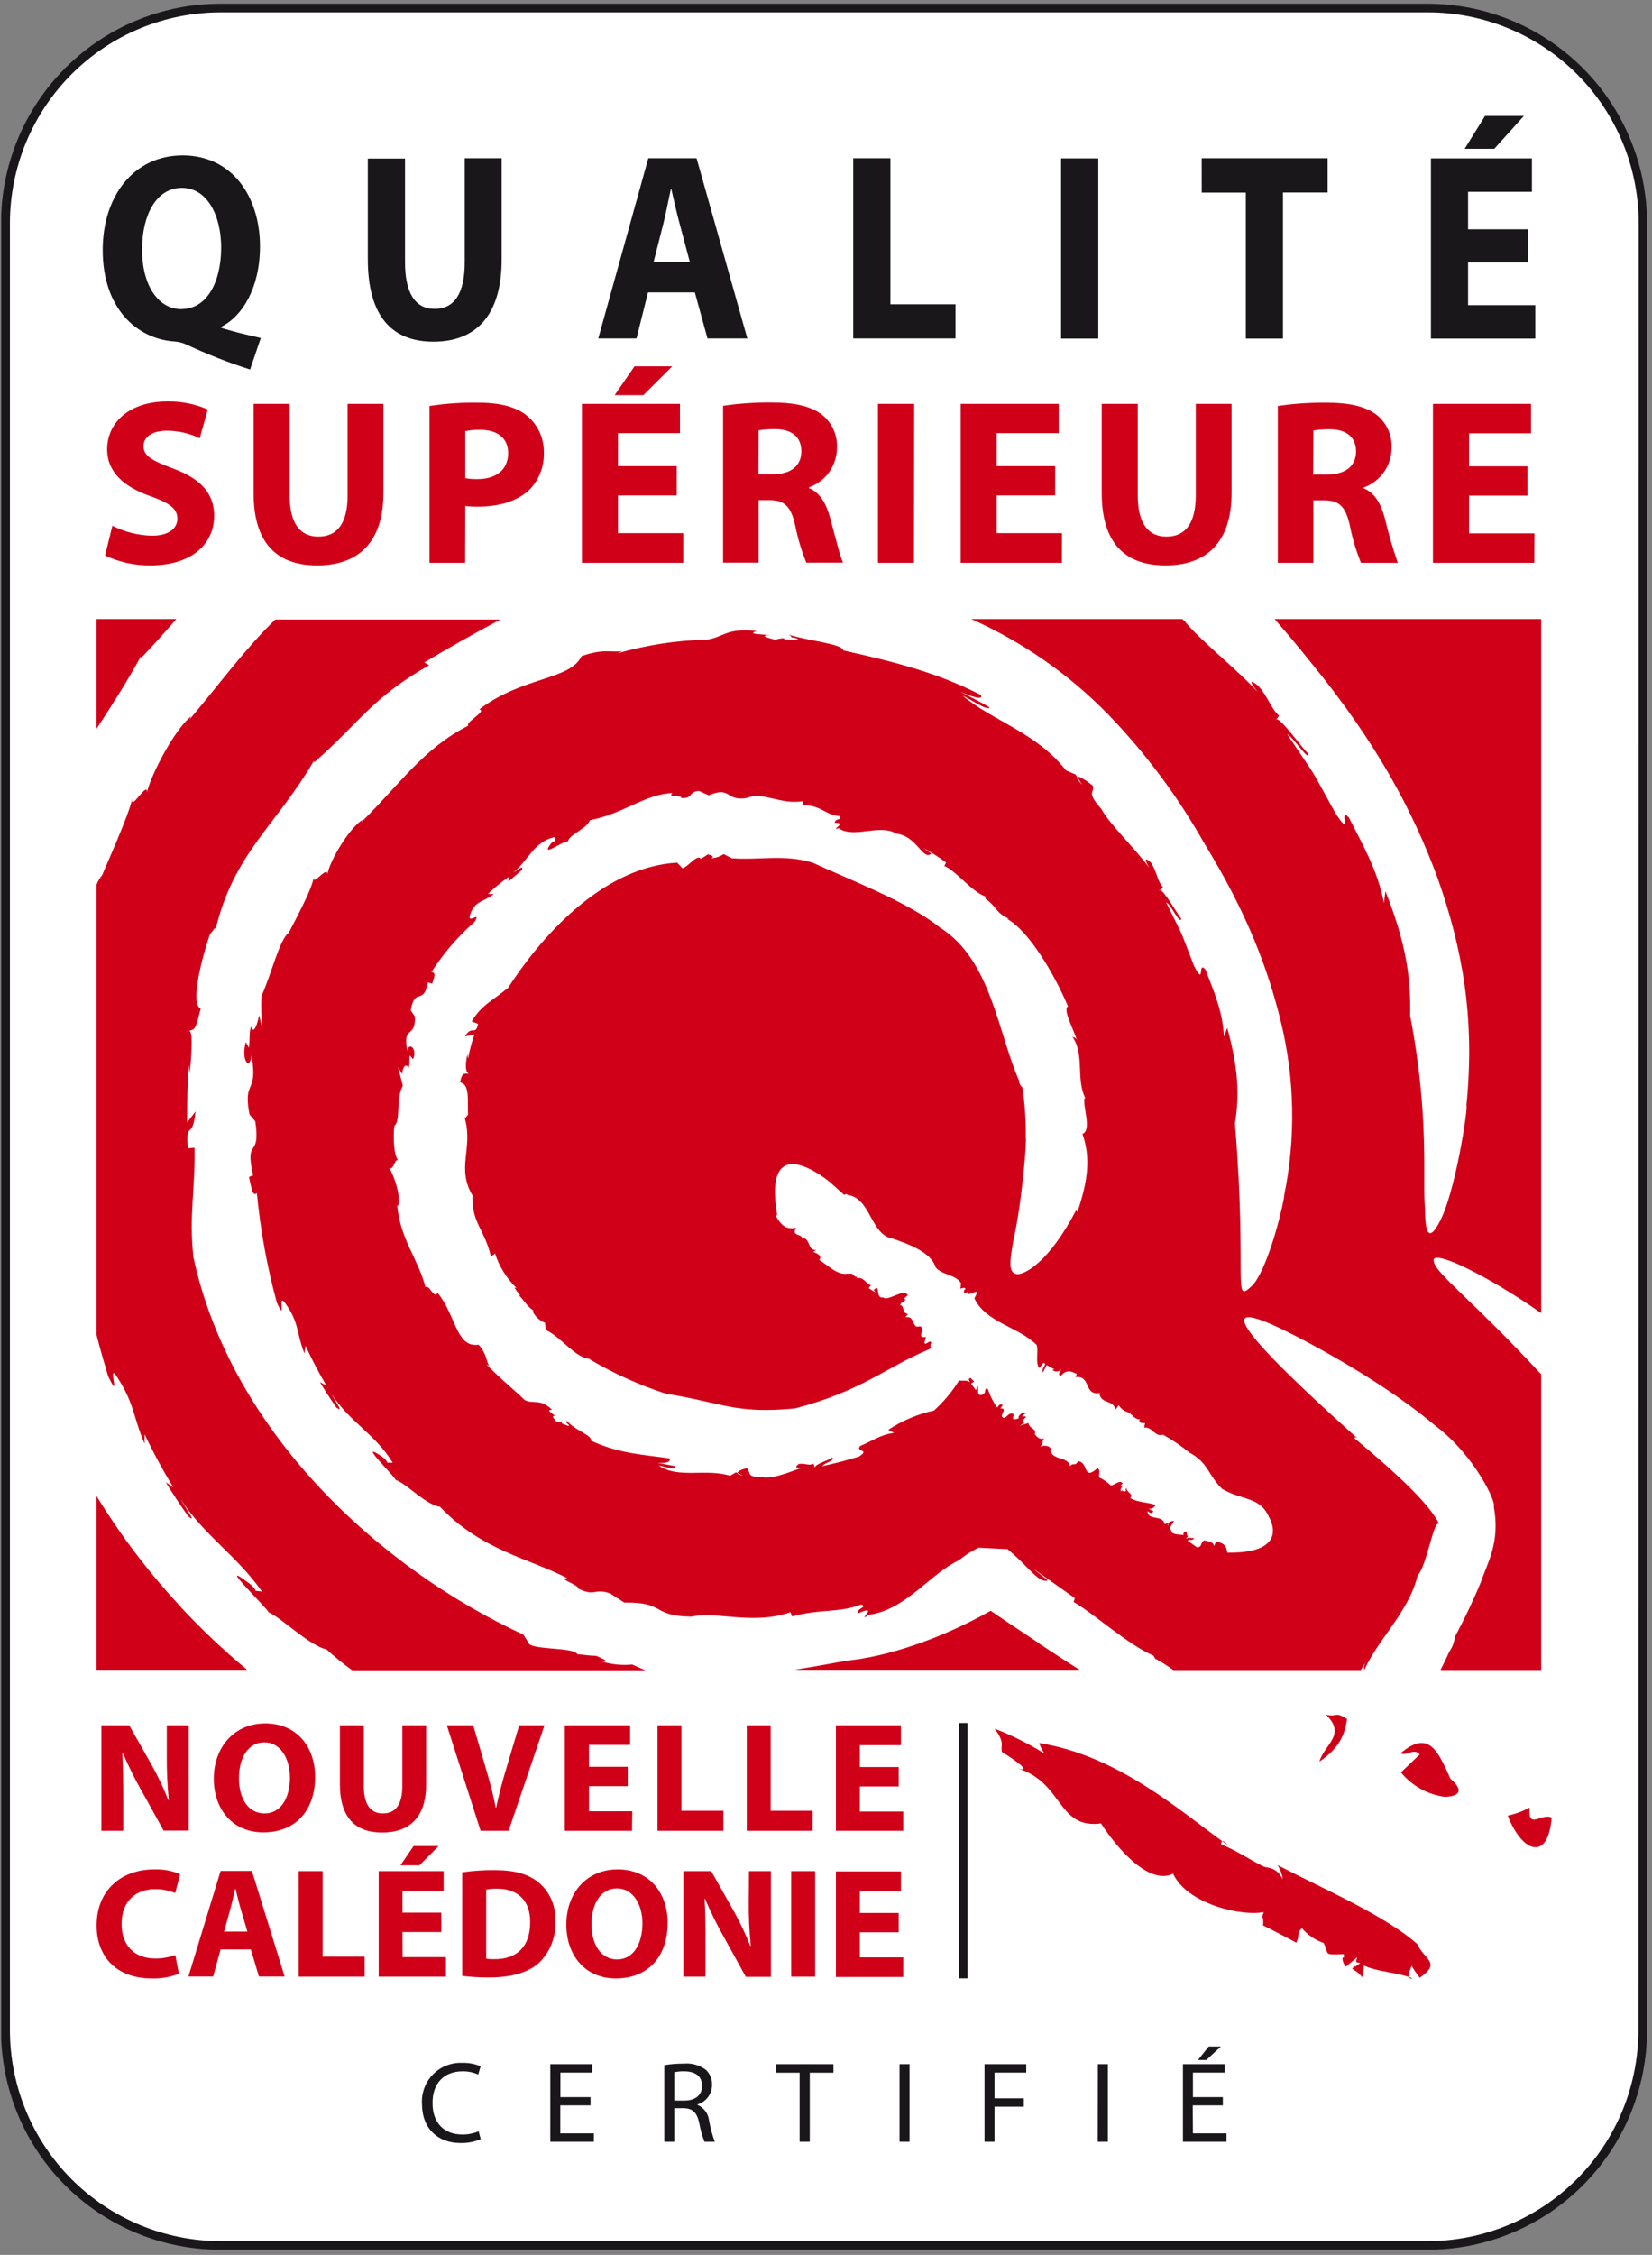 <svg width="294" height="401" viewBox="0 0 294 401" fill="none" xmlns="http://www.w3.org/2000/svg">
<rect x="0" y="0" width="294" height="401" fill="#808080" stroke="none"/>
<g clip-path="url(#clip0_986_16737)">
<path d="M254.064 1.428H39.261C18.119 1.428 0.98 18.567 0.98 39.709V360.998C0.98 382.14 18.119 399.279 39.261 399.279H254.064C275.206 399.279 292.345 382.14 292.345 360.998V39.709C292.345 18.567 275.206 1.428 254.064 1.428Z" fill="white"/>
<path d="M239.731 305.694C237.45 304.292 238.217 305.387 235.997 304.937C239.609 308.527 235.834 310.052 234.79 313.284C238.361 310.901 239.353 308.425 239.731 305.694ZM224.785 342.42C224.785 342.42 224.785 342.399 224.785 342.42V342.42ZM227.353 331.668C227.859 332.44 228.178 333.319 228.284 334.236C227.261 332.006 225.522 332.19 224.887 331.944C222.269 330.635 220.141 329.141 217.327 327.985C217.327 327.658 217.399 327.474 217.532 327.433C209.91 321.96 198.903 312.18 184.939 309.97C185.162 310.64 185.483 311.274 185.89 311.852C183.081 310.096 180.111 308.613 177.02 307.422C179.015 310.123 177.962 310.389 178.32 311.576C178.555 311.668 184.632 315.525 181.01 314.451C189.297 316.916 188.079 325.305 195.946 324.272C197.409 326.594 203.834 335.617 208.775 333.213C211.23 338.573 220.918 340.844 224.908 340.036C224.284 341.653 224.969 340.241 224.785 342.41C225.092 342.532 229.225 344.66 230.678 345.479C231.302 344.456 230.749 343.699 231.701 342.901C232.735 344.111 234.073 345.022 235.578 345.54C236.601 347.658 235.384 347.647 239.199 347.515C239.056 347.77 239.087 347.954 239.271 348.067C239.382 348.092 239.489 348.133 239.588 348.19C239.476 348.169 239.368 348.127 239.271 348.067C238.504 347.934 239.21 349.509 239.506 349.755C239.506 349.755 241.379 348.21 241.552 348.057C241.194 349.08 241.246 348.957 242.084 349.08C240.325 350.492 241.87 348.906 240.621 350.103C240.673 350.103 242.269 351.126 242.381 351.678C242.584 350.983 242.698 350.264 242.719 349.54C245.184 350.665 248.407 350.747 250.739 351.586C250.494 351.095 251.097 350.052 251.22 349.591C251.649 350.334 252.135 351.042 252.673 351.709C256.611 348.967 253.409 348.507 252.274 345.765C246.524 340.64 235.465 335.903 227.332 331.668H227.353ZM217.532 327.433C217.859 327.668 218.197 327.914 218.555 328.128C218.033 327.586 217.706 327.361 217.512 327.433H217.532ZM251.384 351.821C251.16 351.721 250.931 351.632 250.698 351.555C250.8 351.821 251.005 351.883 251.384 351.821ZM272.233 321.448C271.008 322.107 269.695 322.589 268.335 322.88C270.811 329.356 275.496 331.218 276.141 323.228C274.391 322.369 271.844 325.499 272.243 321.489L272.233 321.448ZM258.136 316.333C256.09 311.944 254.483 307.3 249.266 311.791C250.146 312.394 251.65 310.768 252.662 311.995C252.458 312.19 249.174 315.371 249.307 315.177C251.269 317.581 254.076 319.143 257.153 319.545C259.813 319.443 260.519 318.399 258.146 316.333H258.136ZM27.619 335.954C28.843 335.949 30.056 336.185 31.189 336.65L32.049 333.284C30.585 332.677 29.008 332.391 27.424 332.445C21.747 332.445 17.194 336.016 17.194 342.42C17.194 347.76 20.529 351.832 27.015 351.832C28.662 351.887 30.303 351.602 31.834 350.993L31.2 347.678C30.063 348.084 28.866 348.291 27.66 348.292C23.875 348.292 21.645 345.929 21.645 342.154C21.634 337.99 24.274 335.954 27.619 335.954ZM112.529 322.103H104.816V317.642H111.721V314.195H104.816V310.297H112.141V306.809H100.509V325.581H112.478L112.529 322.103ZM95.68 334.625C93.88 333.254 91.588 332.578 87.997 332.578C86.077 332.56 84.159 332.69 82.258 332.967V351.382C83.857 351.575 85.466 351.668 87.077 351.658C90.76 351.658 93.767 350.88 95.742 349.233C96.787 348.275 97.605 347.095 98.136 345.78C98.667 344.465 98.897 343.048 98.811 341.632C98.894 340.298 98.652 338.964 98.107 337.744C97.562 336.523 96.729 335.453 95.68 334.625ZM87.997 348.405C87.505 348.423 87.012 348.396 86.524 348.323V336.047C87.156 335.913 87.802 335.854 88.448 335.873C92.09 335.873 94.381 337.919 94.35 341.837C94.35 346.318 91.844 348.435 87.997 348.405ZM71.629 343.586H78.534V340.139H71.629V336.231H78.954V332.752H67.394V351.525H79.363V348.047H71.65L71.629 343.586ZM90.514 325.581L96.908 306.809H92.396L90.002 314.829C89.358 316.977 88.775 319.208 88.304 321.458H88.222C87.772 319.126 87.2 316.977 86.545 314.747L84.212 306.809H79.517L85.532 325.581H90.514ZM140.806 351.525H145.072V332.752H140.806V351.525ZM153.031 343.637H159.936V340.19H153.031V336.282H160.335V332.803H148.765V351.576H160.744V348.098H153.031V343.637ZM153.031 317.694H159.936V314.246H153.031V310.348H160.335V306.809H148.765V325.581H160.744V322.154H153.031V317.694ZM132.898 306.809V325.581H144.621V322.021H137.153V306.809H132.898ZM133.256 338.215C133.229 340.835 133.348 343.455 133.614 346.062H133.532C132.648 343.856 131.623 341.71 130.463 339.637L126.575 332.752H121.614V351.525H125.552V345.867C125.552 342.798 125.552 340.159 125.389 337.683H125.471C126.441 339.949 127.53 342.162 128.734 344.312L132.734 351.555H137.194V332.752H133.297L133.256 338.215ZM109.921 332.445C104.376 332.445 100.785 336.65 100.785 342.277C100.785 347.627 104.038 351.832 109.614 351.832C115.189 351.832 118.821 348.098 118.821 341.939C118.831 336.763 115.68 332.445 109.921 332.445ZM109.829 348.456C106.995 348.456 105.266 345.867 105.266 342.195C105.266 338.522 106.933 335.821 109.808 335.821C112.683 335.821 114.34 338.717 114.34 342.082C114.299 345.734 112.703 348.456 109.829 348.456ZM60.489 306.809V317.284C60.489 323.269 63.271 325.888 68.008 325.888C72.908 325.888 75.834 323.136 75.834 317.335V306.809H71.598V317.622C71.598 320.937 70.371 322.492 68.141 322.492C65.91 322.492 64.744 320.844 64.744 317.622V306.809H60.489ZM78.054 328.292H73.604L71.261 331.719H74.657L78.054 328.292ZM39.261 332.722L33.532 351.494H37.931L39.261 346.676H44.642L46.084 351.494H50.657L44.836 332.722H39.261ZM39.875 343.504L40.99 339.514C41.297 338.43 41.573 337.018 41.849 335.903H41.91C42.187 337.018 42.524 338.399 42.852 339.514L44.028 343.504H39.875ZM38.044 316.302C38.044 321.653 41.297 325.857 46.872 325.857C52.448 325.857 56.079 322.123 56.079 315.975C56.079 310.788 52.939 306.481 47.169 306.481C41.665 306.512 38.044 310.717 38.044 316.333V316.302ZM51.599 316.108C51.599 319.76 49.962 322.492 47.087 322.492C44.212 322.492 42.524 319.903 42.524 316.22C42.524 312.538 44.192 309.847 47.066 309.847C49.941 309.847 51.599 312.773 51.599 316.139V316.108ZM25.113 318.307L29.123 325.55H33.583V306.809H29.685V312.272C29.659 314.895 29.778 317.518 30.044 320.128H29.962C29.08 317.919 28.055 315.769 26.893 313.694L22.995 306.809H18.044V325.581H21.941V319.934C21.941 316.865 21.89 314.226 21.777 311.75H21.859C22.831 314 23.917 316.199 25.113 318.338V318.307ZM117.02 306.809V325.581H128.744V322.021H121.276V306.809H117.02ZM57.419 332.752H53.164V351.525H64.888V347.965H57.419V332.752ZM162.698 71.821H156.243V100.087H162.657L162.698 71.821ZM119.629 65.151H112.918L109.389 70.266H114.504L119.629 65.151ZM189 94.819H177.379V88.108H187.783V82.901H177.379V77.029H188.417V71.821H170.964V100.087H188.98L189 94.819ZM135.015 88.947H136.949C139.547 88.947 140.765 89.97 141.522 93.469C141.97 95.722 142.632 97.928 143.496 100.057H150.033C149.491 98.962 148.611 95.279 147.731 92.087C147.015 89.489 145.921 87.596 143.957 86.798V86.676C145.399 86.164 146.651 85.224 147.543 83.98C148.436 82.737 148.926 81.25 148.949 79.719C149.011 78.597 148.808 77.476 148.356 76.447C147.905 75.418 147.218 74.51 146.35 73.796C144.304 72.21 141.399 71.576 137.205 71.576C134.353 71.556 131.504 71.754 128.683 72.169V100.057H135.015V88.947ZM135.015 76.527C135.972 76.369 136.941 76.297 137.91 76.312C140.847 76.312 142.616 77.663 142.616 80.261C142.616 82.86 140.724 84.353 137.501 84.353H134.985L135.015 76.527ZM121.593 94.819H109.982V88.108H120.437V82.901H109.982V77.029H121.01V71.821H103.558V100.087H121.593V94.819ZM207.394 100.548C214.77 100.548 219.179 96.394 219.179 87.668V71.821H212.806V88.087C212.806 93.08 210.954 95.433 207.598 95.433C204.243 95.433 202.483 92.957 202.483 88.087V71.821H196.069V87.586C196.049 96.609 200.233 100.548 207.394 100.548ZM82.8 89.98C83.523 90.069 84.251 90.11 84.98 90.103C88.754 90.103 91.987 89.182 94.187 87.126C95.056 86.245 95.736 85.195 96.183 84.04C96.63 82.886 96.835 81.652 96.785 80.415C96.802 79.164 96.534 77.926 96.002 76.793C95.471 75.661 94.689 74.664 93.716 73.878C91.834 72.364 89.02 71.607 85.072 71.607C82.182 71.564 79.294 71.762 76.437 72.2V100.087H82.77L82.8 89.98ZM82.8 76.681C83.667 76.494 84.553 76.412 85.44 76.435C88.632 76.435 90.432 77.98 90.432 80.579C90.432 83.474 88.386 85.203 84.939 85.203C84.222 85.222 83.505 85.164 82.8 85.029V76.681ZM273.082 94.85H261.44V88.139H271.844V82.931H261.44V77.059H272.468V71.821H255.015V100.087H273.051L273.082 94.85ZM56.448 100.548C63.834 100.548 68.233 96.394 68.233 87.668V71.821H61.859V88.087C61.859 93.08 60.018 95.433 56.662 95.433C53.307 95.433 51.547 92.957 51.547 88.087V71.821H45.133V87.586C45.092 96.609 49.286 100.548 56.417 100.548H56.448ZM27.087 95.269C24.621 95.221 22.197 94.616 19.997 93.499L18.698 98.788C21.203 99.967 23.94 100.568 26.708 100.548C34.473 100.548 38.115 96.456 38.115 91.74C38.115 87.76 35.772 85.151 30.78 83.31C27.128 81.929 25.542 81.131 25.542 79.33C25.542 77.857 26.882 76.599 29.634 76.599C31.682 76.59 33.704 77.048 35.547 77.939L36.98 72.824C34.706 71.835 32.246 71.347 29.767 71.392C23.097 71.392 19.067 75.085 19.067 79.913C19.067 84.006 22.136 86.624 26.831 88.261C30.228 89.479 31.568 90.481 31.568 92.241C31.568 94.001 29.992 95.269 27.056 95.269H27.087ZM233.737 88.978H235.66C238.269 88.978 239.476 90.001 240.233 93.499C240.681 95.753 241.343 97.959 242.207 100.087H248.754C247.85 97.472 247.078 94.812 246.442 92.118C245.726 89.52 244.642 87.627 242.668 86.829V86.706C244.11 86.195 245.362 85.254 246.254 84.011C247.147 82.767 247.637 81.28 247.66 79.75C247.722 78.628 247.519 77.507 247.067 76.478C246.616 75.449 245.929 74.541 245.061 73.827C243.015 72.241 240.11 71.607 235.916 71.607C233.067 71.586 230.222 71.785 227.404 72.2V100.087H233.737V88.978ZM233.737 76.558C234.693 76.398 235.662 76.327 236.632 76.343C239.568 76.343 241.327 77.694 241.327 80.292C241.327 82.891 239.435 84.384 236.212 84.384H233.696L233.737 76.558ZM25.123 117.008C27.568 114.44 29.563 112.179 31.384 110.093H17.184V129.601C19.711 125.714 22.391 121.632 25.072 116.722L25.123 117.008ZM32.212 285.806C26.548 279.746 21.513 273.128 17.184 266.052V296.947H43.977C39.824 293.501 35.894 289.793 32.212 285.847V285.806ZM184.959 292.261C182.913 290.88 180.724 289.458 178.555 287.985L176.304 286.451C167.363 291.515 157.767 294.635 150.729 295.32C147.506 295.903 144.417 296.466 141.389 296.947H192.13C189.89 295.555 187.486 293.96 184.959 292.302V292.261ZM83.373 129.029C75.312 133.121 71.281 139.341 64.304 146.205L64.56 145.755C62.156 147.238 58.667 153.09 58.269 155.463C58.269 153.837 55.517 157.816 55.834 155.954C55.639 158.205 51.343 165.786 51.425 165.857C49.737 166.962 48.274 173.376 46.535 177.11C46.442 178.931 46.535 180.783 46.596 182.573L46.115 180.527C45.583 183.279 44.877 183.699 44.693 182.492C44.304 183.719 44.499 184.425 44.315 186.338L43.742 185.315C42.821 188.742 44.54 190.43 44.765 187.648C45.972 194.88 43.189 191.74 44.396 198.164L45.941 200.026L45.43 199.412C46.453 206.328 43.455 202.011 45.051 209.008L44.315 209.305C44.734 211.126 44.918 212.916 45.716 212.169C46.342 218.762 47.533 225.289 49.276 231.678C51.036 235.474 49.327 229.96 50.647 231.596C53.317 235.238 52.693 236.957 54.176 240.671L54.371 239.32C55.485 241.738 56.721 244.097 58.074 246.389L56.939 245.786C57.859 247.341 58.841 248.855 59.885 250.328C61.194 251.279 59.813 249.438 59.015 247.903C62.166 252.855 66.831 255.064 69.88 260.118H68.857C69.061 260.016 68.468 259.361 68.049 259.095C63.138 255.699 70.473 262.727 70.401 263.187C72.212 263.699 75.742 267.617 78.299 267.954C85.655 275.699 94.146 277.141 101 280.671C98.872 280.599 103.261 281.939 102.862 282.492C106.043 284.026 105.614 282.359 108.56 283.351L111.097 284.998C118.586 284.885 115.824 287.402 123.036 287.494C127.629 286.471 133.87 289.039 140.662 286.717L140.969 287.453C146.084 286.072 149.153 286.88 153.246 285.346C154.565 285.816 152.315 286.011 152.703 286.911C156.867 285.08 152.028 288.844 154.698 287.156C161.215 286.256 165.44 279.944 170.657 277.469C171.261 276.973 171.896 276.519 172.56 276.108L173.532 275.555L174.013 275.3L174.136 275.238H174.197H174.248L179.312 275.494L179.527 275.678C180.569 276.562 181.566 277.498 182.514 278.481C184.222 280.21 185.45 281.468 186.483 281.059L183.813 278.921L191.281 284.2L191.066 284.885C194.34 286.706 200.918 292.63 205.286 294.42C205.423 294.458 205.551 294.52 205.665 294.604L205.286 294.42C205.205 294.42 205.44 294.686 205.563 294.952C206.696 295.553 207.783 296.237 208.816 296.998H242.176C242.565 296.394 242.934 295.791 243.271 295.208C242.565 296.323 242.76 296.711 242.78 296.998C245.348 291.341 250.964 286.399 252.366 279.821V280.098C254.003 278.185 255.169 269.97 256.141 271.054C254.453 267.566 249.051 262.44 240.867 255.617L241.44 255.668C213.133 230.287 219.251 231.504 232.969 238.839C239.834 242.522 248.662 247.832 255.476 253.571C262.463 258.819 266.35 267.279 265.839 267.893C267.026 274.369 264.662 277.98 263.588 281.254C262.196 284.616 260.632 287.904 258.903 291.105C258.816 292.043 258.481 292.94 257.931 293.704C257.45 294.809 256.908 295.893 256.355 296.988H274.279V244.405C262.299 231.474 255.496 226.44 255.189 224.405C254.453 222.246 261.184 225.049 270.043 230.676C271.404 231.555 272.836 232.507 274.279 233.52V110.093H226.831C228.877 112.425 231.046 114.983 233.317 117.837C245.041 132.159 251.506 144.323 255.916 156.343C260.13 168.394 262.565 180.732 260.969 196.578C261.338 196.578 259.015 212.415 256.049 217.561C254.627 220.169 253.634 220.251 253.604 215.013C253.102 209.786 254.473 198.942 250.954 180.609C251.097 173.878 250.248 167.77 246.555 158.481L246.299 160.578C245.123 154.594 242.412 150.072 240.059 145.397C238.013 143.238 240.939 149.571 237.675 144.63C232.355 135.034 235.179 139.719 229.092 130.584C229.921 130.829 233.133 135.699 232.847 134.031C232.038 133.438 227.987 127.729 227.169 127.893L227.026 128.087C227.022 128.043 227.035 127.999 227.061 127.964C227.087 127.928 227.125 127.903 227.169 127.893L227.639 127.3C226.064 125.816 225.767 124.047 223.926 121.96C222.903 121.11 221.88 120.619 223.824 123.034C219.916 118.829 213.593 113.888 210.852 110.492L210.402 110.093H172.857C181.949 114.148 190.196 119.881 197.164 126.993C203.84 133.898 209.609 141.626 214.33 149.99C221.818 162.185 225.583 172.036 227.926 181.601C230.431 191.788 230.633 202.406 228.519 212.681C228.724 212.681 226.084 224.752 223.026 228.445C219.118 232.241 222.074 228.026 219.783 199.801C220.581 194.747 220.417 190.082 218.402 182.788L217.818 184.374C217.614 179.75 215.926 176.118 214.535 172.435C213.051 170.686 214.535 175.699 212.488 171.74C209.501 164.077 211.148 167.842 207.537 160.486C208.304 160.671 210.064 164.681 210.207 163.33C209.665 162.798 207.138 158.215 206.402 158.297L206.228 158.44C206.228 158.338 206.33 158.297 206.402 158.297L206.985 157.806C205.9 156.578 205.962 155.156 204.847 153.417C204.09 152.701 203.353 152.302 204.499 154.297C201.962 150.798 197.563 146.717 195.987 143.842C193.276 140.773 194.78 141.11 194.494 139.75C193.552 138.921 191.926 137.888 191.701 138.154L192.601 139.607C191.793 138.696 191.578 138.287 191.701 138.154L191.414 137.734L189.716 137.008C184.478 130.287 176.683 128.21 171.302 123.709C172.969 124.466 175.68 126.451 176.141 125.816C174.432 124.793 172.652 123.914 170.893 123.013C173.123 123.975 175.077 124.558 174.545 123.586C166.954 119.709 159.813 117.837 150.084 115.668C149.931 114.471 143.691 113.96 140.325 112.844C140.785 113.09 140.898 113.223 140.806 113.315C142.35 113.601 142.852 113.867 139.547 113.683C139.609 113.612 139.547 113.561 139.496 113.509C138.98 113.51 138.468 113.6 137.982 113.775C135.414 113.141 135.813 112.937 137.102 112.937C135.056 112.773 132.908 112.752 134.678 112.22C129.266 111.607 128.785 113.325 125.849 113.745C120.434 113.881 115.058 114.702 109.849 116.19L110.79 115.781C108.611 116.087 107.578 115.279 103.496 116.681C101.45 120.998 92.928 120.292 85.286 126.164C86.78 126.42 82.586 128.538 83.373 129.07V129.029ZM90.534 155.862L90.473 156.773L92.877 154.727C93.215 153.704 92.263 154.676 91.343 155.177C93.982 153.08 95.056 149.581 98.811 148.844V149.694C98.729 149.499 98.269 149.755 98.074 149.99C95.895 152.855 100.581 149.233 101.041 149.683C101.358 148.312 104.345 147.484 105 145.857C111.066 144.691 114.862 141.182 119.67 141.039C118.647 141.888 121.225 141.192 121.235 141.908C123.281 142.103 122.555 140.763 124.386 140.65L126.136 141.438C130.228 139.709 129.082 142.625 133.01 141.888C135.67 140.691 138.893 143.146 142.852 142.481V143.249C145.921 143.013 147.015 145.049 149.419 145.121C149.798 146.021 148.734 145.366 148.54 146.328C151.015 146.266 147.517 147.75 149.256 147.289C151.967 149.182 156.581 146.451 159.486 148.241C163.302 148.722 164.182 153.131 165.757 151.801L164.274 150.778C165.703 151.541 167.071 152.413 168.366 153.387L168.059 154.011C170.023 154.727 172.857 158.532 175.384 159.443C175.384 159.443 175.455 159.443 175.588 159.545L175.384 159.443C175.322 159.443 175.384 159.637 175.384 159.832C177.491 161.315 177.235 162.41 179.578 163.392H179.189C183.026 165.438 187.609 173.141 190.064 178.962C189.123 179.555 190.913 182.696 191.752 185.213C191.517 184.415 191.026 184.476 190.862 184.384C193.072 187.576 191.414 191.914 193.184 195.371L193.02 195.249C192.632 196.681 194.361 200.967 192.642 201.653C194.095 205.857 193.665 209.837 191.742 215.545L191.517 215.218C186.637 224.538 182.309 226.747 180.918 226.584C179.302 226.297 179.793 223.862 180.376 220.445C181.931 213.622 182.77 202.359 182.555 202.451C182.6 199.401 182.398 196.353 181.951 193.335C181.798 193.335 181.266 192.609 181.399 192.261C177.542 183.555 176.407 170.686 167.261 164.937C161.583 160.333 150.545 156.2 144.754 153.458C139.588 151.842 135.159 153.008 130.217 152.63L128.795 151.883C128.147 152.318 127.395 152.575 126.616 152.63C127.261 152.231 126.432 152.108 126.003 151.934L124.714 152.742C124.018 151.576 121.644 155.3 121.225 154.154L120.509 153.407C107.905 154.144 97.133 165.325 90.432 175.658C88.028 177.704 85.624 178.727 83.957 181.642L85.072 182.082C84.621 184.343 83.987 182.164 82.76 184.302L84.427 183.965C83.947 185.368 83.568 186.804 83.292 188.261L83.179 187.484C82.841 189.008 82.719 190.757 83.466 190.911C82.78 191.013 82.238 190.512 81.89 192.476C83.66 192.865 83.169 195.648 83.292 198.297C83.087 198.226 82.852 199.238 82.606 198.492C84.417 204.159 80.959 207.75 84.294 212.916H84.069C84.018 217.52 86.258 218.686 87.373 223.474L88.1 222.921C88.855 225.251 90.172 227.36 91.936 229.059L91.537 228.977C91.846 229.454 92.188 229.909 92.56 230.338L92.345 230.41C93 230.809 93.696 232.312 94.985 233.09L94.78 233.182C95.231 234.115 96.016 234.845 96.98 235.228L97.164 236.538C99.834 237.734 102.187 241.346 104.877 241.653L105.113 241.714H104.908C109.207 244.255 113.773 246.314 118.524 247.852C128.754 249.489 130.8 251.484 141.471 250.471C153.276 247.402 157.583 243.228 165.123 240.046C165.289 239.972 165.449 239.887 165.604 239.791C165.757 239.535 165.409 239.218 165.747 238.839C165.593 238.072 164.826 239.289 164.509 238.839L164.775 237.734C162.872 238.123 164.99 236.098 163.66 235.852C162.228 236.405 162.923 233.888 161.143 234.256L161.593 233.642C160.488 233.642 161.041 232.169 160.192 232.087C160.529 231.351 160.591 231.873 161.215 231.064C160.192 231.136 162.381 229.908 161.45 230.297C161.215 228.937 157.839 231.535 157.215 230.727C155.629 231.023 156.816 228.057 155.496 229.407L155.834 229.867L154.596 229.08L154.995 228.527C154.238 228.527 153.716 226.921 152.458 227.32C152.458 227.32 152.458 227.187 152.55 227.064C151.619 227.064 152.049 226.164 150.831 226.614L151.077 226.44C149.123 226.993 147.414 225.018 145.808 224.077C146.402 223.238 145.327 222.88 144.591 222.573C144.795 222.706 145.123 222.338 145.235 222.256C143.65 222.553 144.294 219.873 142.586 220.21L142.708 220.128C142.708 219.412 140.744 219.852 141.685 218.348C139.813 218.706 139.026 217.878 138.054 216.21L138.299 216.036C135.629 199.954 147.783 210.297 147.783 210.297L150.238 212.497C150.33 212.374 150.821 212.241 150.8 212.497C155.015 212.988 154.893 219.658 158.903 220.282C161.409 221.141 165.757 222.645 166.514 225.397C167.813 226.85 170.003 226.584 171.036 228.21L170.913 229.162C171.414 229.059 171.558 228.896 171.885 229.223C171.506 229.295 171.588 229.683 171.547 229.949L172.315 229.796C171.68 230.819 174.575 228.988 173.818 230.062L173.409 230.891C175.455 235.218 181.225 235.914 184.509 239.197C184.826 240.578 184.222 242.42 184.969 243.289L185.706 242.348C186.545 242.573 185.225 243.238 185.604 244.077L186.269 242.758L187.66 243.525L187.271 243.607C187.393 243.716 187.537 243.797 187.693 243.846C187.85 243.894 188.015 243.908 188.177 243.887C188.339 243.865 188.495 243.809 188.634 243.722C188.772 243.635 188.89 243.519 188.98 243.382C188.632 243.975 188.202 244.302 188.734 244.752C189.839 243.392 190.719 243.934 191.629 244.323C191.476 244.486 191.629 244.855 191.281 244.916C194.299 244.466 192.744 248.292 195.793 247.709L195.639 247.862C196.151 249.786 197.808 248.752 198.575 250.635L199.077 249.888C199.328 250.285 199.669 250.618 200.072 250.86C200.476 251.101 200.93 251.245 201.399 251.279L201.123 251.453L201.675 251.781L201.522 251.934C201.9 251.873 202.156 252.507 202.913 252.394L202.76 252.548C202.76 253.08 203.261 253.141 203.783 253.07L203.629 253.888C205.102 253.673 205.491 255.617 206.974 255.136H207.087H206.974C208.623 256.049 210.188 257.107 211.65 258.297C215.107 260.19 214.841 262.113 217.501 264.783C221.246 266.921 224.243 266.123 225.859 269.837C225.859 269.837 229.859 276.312 218.402 276.108C218.299 274.911 217.788 274.379 216.417 274.144L216.069 274.952C215.854 274.041 214.934 274.164 214.309 273.929C213.512 274.379 214.074 275.064 213.041 275.177L211.343 273.99C211.742 273.622 212.253 274.154 212.55 273.469C212.202 273.704 211.353 273.11 210.882 273.908L211.465 273.131C211.066 273.202 211.353 272.527 211.077 272.323C210.79 272.425 210.442 272.65 210.668 272.988C209.87 272.844 208.437 272.988 208.448 272.149C207.885 271.76 208.632 271.126 208.928 270.481C208.739 270.466 208.548 270.494 208.371 270.563C208.194 270.632 208.035 270.741 207.905 270.88V271.33C207.848 271.27 207.816 271.189 207.816 271.105C207.816 271.022 207.848 270.941 207.905 270.88V270.737L207.281 271.075C206.954 269.254 204.315 270.543 204.212 268.763C204.55 268.824 204.775 269.448 205.286 268.763L204.386 268.302C204.639 268.352 204.901 268.315 205.13 268.196C205.359 268.077 205.54 267.883 205.645 267.648C204.284 267.116 202.627 267.259 201.143 266.41C201.788 265.499 200.417 265.54 200.488 264.527C200.464 264.665 200.4 264.794 200.304 264.896C200.448 265.131 200.396 265.346 199.824 265.182L199.905 265.049C199.744 265.073 199.59 265.132 199.455 265.223C199.373 264.609 199.578 264.466 199.813 264.517C199.547 264.312 199.179 264.18 199.813 263.852C199.363 262.983 198.279 264.21 197.675 264.159C197.011 263.514 196.235 262.998 195.384 262.635H195.629C195.455 262.266 195.977 261.397 195.302 261.09C192.662 263.474 193.788 259.985 191.844 259.862C191.292 260.885 190.964 259.995 190.463 260.732C189.931 258.952 187.691 259.811 186.903 258.062H187.036C187.199 257.11 185.89 256.896 185.092 257.284C185.798 256.783 185.317 256.047 185.992 255.688C184.969 256.364 184.151 255.023 184.151 255.023C184.57 254 183.128 254.113 183.036 253.059L181.481 253.55L182.309 253.039C181.849 252.834 182.207 252.251 182.606 252.016C182.524 251.76 182.248 251.934 181.9 251.852L182.473 251.371C182.217 250.737 180.887 252.006 181.348 252.2C179.107 253.059 181.44 250.952 179.639 251.453L178.811 252.149C177.338 252.057 179.65 250.399 178.033 250.461L178.483 249.847C178.125 249.786 177.91 249.571 177.46 250.328C176.742 249.302 176.18 248.174 175.793 246.983C175.077 246.727 175.578 247.678 174.923 248.006C173.634 248.394 174.279 247.208 174.003 246.471L173.665 247.208L172.826 246.062L173.368 245.683L172.714 245.029C172.182 245.264 172.529 245.458 172.601 245.837C172.212 245.356 171.312 245.612 170.688 245.499C169.452 247.483 167.943 249.284 166.207 250.85C163.31 251.476 160.555 252.638 158.084 254.277L159.107 254.819C156.683 255.116 155.015 256.374 153.061 257.151C152.202 258.287 154.954 257.673 152.867 259.034C148.55 260.272 150.719 259.678 146.361 260.742C146.535 260.18 148.847 259.719 148.069 259.187C147.803 259.648 145.061 260.282 145 260.998L144.785 260.282C143.997 260.742 143.24 260.159 142.156 260.343C141.665 260.671 141.327 261.121 142.575 261.059C140.386 261.827 137.164 263.197 135.271 262.614C132.908 262.757 133.604 261.775 132.939 261.09C132.253 261.223 131.24 261.602 131.24 261.96L132.161 262.359C131.476 262.277 131.251 262.123 131.24 261.96L130.964 261.837L129.941 262.44C125.481 261.09 120.857 263.013 117.246 260.65C118.269 260.742 120.038 261.561 120.233 260.752L116.98 260.139C118.35 260.261 119.506 260.036 119.138 259.351C114.637 258.676 110.371 258.584 105.184 256.21C105.44 255.187 101.982 254.287 100.795 252.517C100.928 252.804 100.918 252.957 100.795 253.018C101.481 253.54 101.665 253.888 99.936 253.1C99.997 253.1 99.936 252.998 99.987 252.947C99.683 252.855 99.362 252.827 99.046 252.865C98.023 251.719 98.391 251.607 99.046 251.944C98.135 251.3 97.102 250.655 98.248 250.706C96.12 248.609 94.893 249.786 93.358 248.967C90.913 246.594 89.788 245.898 86.545 242.614L87.077 242.921C86.401 241.827 86.729 240.957 85.184 239.136C81.174 239.719 81.256 234.133 77.9 229.929C77.194 231.075 76.417 228.343 75.721 228.906C74.381 223.74 71.169 220.333 70.688 214.246L70.821 214.522C71.445 212.773 70.095 208.977 69.246 207.658C70.115 208.394 70.269 205.509 70.995 206.502C69.747 205.397 70.095 200.139 70.228 200.159C71.343 199.218 70.412 195.341 71.691 193.07L70.831 189.745L71.568 191.013C71.691 189.356 72.427 189.192 72.693 189.919C72.99 189.233 72.806 188.814 72.918 187.699L73.511 188.364C74.32 186.532 72.785 185.223 72.489 186.85C71.568 182.226 74.002 184.804 73.839 180.773L73.102 179.699L72.734 179.156L73.102 179.688C73.818 175.382 75.332 178.962 76.171 174.706L76.908 174.931C77.225 173.908 77.716 172.885 76.775 172.885C78.896 169.559 81.479 166.552 84.448 163.954C85.716 161.908 83.363 164.272 83.588 162.931C84.356 160.149 86.043 160.456 87.854 159.013L86.831 158.962C88.01 157.86 89.261 156.838 90.575 155.903L90.534 155.862ZM20.693 244.65C23.997 249.683 23.619 251.811 25.726 256.742V255.054C27.263 258.293 28.971 261.448 30.841 264.507L29.491 263.586C30.76 265.632 32.069 267.678 33.491 269.642C35.107 271.003 33.256 268.548 32.12 266.573C36.407 273.162 42.125 276.609 46.616 283.023L45.44 282.901C45.645 282.809 44.846 281.949 44.304 281.54C37.992 276.773 47.772 286.195 47.803 286.727C50.013 287.637 54.964 292.599 58.125 293.335C59.568 294.656 61.088 295.89 62.678 297.029H114.852C114.064 296.701 113.286 296.353 112.519 296.006C110.712 296.182 108.888 296.005 107.148 295.484C108.836 295.566 106.964 294.88 106.125 294.461C105 294.461 103.895 294.266 102.76 294.174C102.084 292.824 94.033 293.54 93.972 291.995L93.123 290.686C67.547 278.88 41.143 254.645 34.422 223.586C33.604 216.118 34.76 211.504 34.627 204.098L33.43 204.21C33 199.013 34.269 203.013 34.8 197.653L33.307 199.627C33.307 196.2 33.307 192.773 33.655 189.346L33.778 191.023C34.064 187.453 34.401 183.453 33.675 183.351C34.483 182.88 34.698 183.791 35.721 179.31C34.033 178.86 35.343 172.087 37.409 166.011C37.563 166.215 38.637 163.965 38.269 165.683C41.511 151.729 49.092 146.921 55.854 135.31L55.916 135.566C63.956 128.578 65.992 124.22 76.376 118.297L75.506 117.806C79.65 115.33 84.325 112.691 89.041 110.174H48.99C43.711 115.289 39.394 121.213 33.696 127.995L34.013 127.382C31.056 129.714 26.852 137.827 26.166 140.865C26.279 138.819 23.097 144.476 23.527 142.041C23.015 144.855 18.156 155.545 18.207 155.586C17.776 156.104 17.431 156.688 17.184 157.315V237.417C17.87 240.098 18.586 242.532 19.23 244.691C21.624 249.714 19.097 242.359 20.693 244.65Z" fill="#D10019"/>
<path d="M254.064 0.66H39.23C34.102 0.66 29.024 1.67 24.287 3.633C19.549 5.595 15.245 8.471 11.619 12.098C7.993 15.723 5.116 20.028 3.154 24.766C1.192 29.503 0.182 34.581 0.182 39.709V361.029C0.18 366.157 1.189 371.236 3.151 375.975C5.113 380.714 7.989 385.02 11.615 388.647C15.241 392.274 19.546 395.151 24.285 397.114C29.023 399.077 34.101 400.087 39.23 400.087H254.064C259.193 400.087 264.271 399.077 269.01 397.114C273.748 395.151 278.053 392.274 281.679 388.647C285.305 385.02 288.181 380.714 290.143 375.975C292.105 371.236 293.114 366.157 293.113 361.029V39.709C293.113 34.581 292.103 29.503 290.14 24.766C288.178 20.028 285.301 15.723 281.675 12.098C278.049 8.471 273.745 5.595 269.007 3.633C264.27 1.67 259.192 0.66 254.064 0.66ZM291.578 361.029C291.575 370.978 287.622 380.52 280.588 387.556C273.554 394.592 264.013 398.548 254.064 398.553H39.23C29.29 398.534 19.762 394.573 12.739 387.538C5.716 380.503 1.77 370.969 1.767 361.029V39.709C1.767 29.76 5.72 20.218 12.755 13.182C19.79 6.147 29.332 2.195 39.281 2.195H254.115C264.064 2.195 273.606 6.147 280.642 13.182C287.677 20.218 291.629 29.76 291.629 39.709L291.578 361.029ZM170.647 351.822H172.182V306.41H170.647V351.822ZM158.463 28.149H151.844V60.19H170.043V54.123H158.463V28.149ZM115.373 28.149L106.473 60.19H113.276L115.322 52.006H123.66L125.91 60.19H133L123.967 28.149H115.373ZM116.325 46.563L118.054 39.77C118.535 37.919 118.964 35.494 119.394 33.632H119.476C119.916 35.535 120.427 37.908 120.949 39.77L122.76 46.563H116.325ZM82.708 46.614C82.708 52.272 80.806 54.931 77.348 54.931C73.89 54.931 72.079 52.128 72.079 46.614V28.2H65.46V46.072C65.46 56.302 69.788 60.763 77.133 60.763C84.734 60.763 89.276 56.057 89.276 46.175V28.149H82.708V46.614ZM271.199 20.619H264.284L260.662 26.461H265.931L271.199 20.619ZM261.266 46.666H271.977V40.773H261.266V34.113H272.632V28.169H254.657V60.21H273.235V54.267H261.266V46.666ZM39.363 58.123C43.21 56.221 46.269 51.085 46.269 43.801C46.269 35.054 41.389 27.637 32.489 27.637C23.803 27.637 18.279 34.87 18.279 44.466C18.279 54.921 24.417 60.251 30.974 60.722C31.679 60.763 32.371 60.926 33.02 61.203C36.749 62.952 40.586 64.459 44.509 65.714L46.412 60.108C44.12 59.586 41.614 59.013 39.373 58.297L39.363 58.123ZM32.315 54.983C27.905 54.983 25.225 50.328 25.276 44.241C25.327 38.154 27.864 33.407 32.355 33.407C36.846 33.407 39.363 38.246 39.363 44.098C39.322 50.348 36.724 54.962 32.315 54.962V54.983ZM195.455 28.169H188.836V60.21H195.455V28.169ZM213.87 34.256H221.716V60.21H228.325V34.236H236.274V28.149H213.859L213.87 34.256ZM82.32 368.353C83.278 368.336 84.228 368.532 85.102 368.926L85.532 367.463C84.5 367.018 83.382 366.808 82.258 366.85C81.299 366.808 80.341 366.968 79.448 367.319C78.554 367.67 77.744 368.205 77.069 368.888C76.394 369.571 75.87 370.388 75.531 371.287C75.191 372.185 75.043 373.144 75.097 374.103C75.097 378.625 78.023 381.1 81.91 381.1C83.159 381.137 84.4 380.907 85.552 380.425L85.184 379.013C84.266 379.405 83.277 379.6 82.279 379.586C78.923 379.586 76.98 377.417 76.98 374.041C76.939 370.42 79.087 368.353 82.32 368.353ZM99.711 374.41H105.092V372.937H99.731V368.579H105.399V367.075H97.931V380.875H105.685V379.382H99.711V374.41ZM124.12 374.307V374.246C124.878 374.023 125.542 373.558 126.011 372.923C126.48 372.288 126.729 371.517 126.719 370.727C126.734 370.237 126.645 369.749 126.458 369.296C126.271 368.843 125.991 368.434 125.634 368.098C124.492 367.238 123.067 366.84 121.644 366.983C120.499 366.969 119.356 367.062 118.228 367.259V380.875H120.008V374.901H121.685C123.302 374.962 124.038 375.678 124.448 377.581C124.652 378.705 124.96 379.808 125.368 380.875H127.21C126.756 379.647 126.414 378.38 126.187 377.09C126.12 376.493 125.898 375.923 125.542 375.439C125.187 374.954 124.711 374.571 124.161 374.328L124.12 374.307ZM121.829 373.55H120.008V368.517C120.585 368.392 121.176 368.337 121.767 368.353C123.65 368.353 124.939 369.151 124.939 370.931C124.98 372.507 123.772 373.55 121.87 373.55H121.829ZM195.363 380.875H197.164V367.075H195.384L195.363 380.875ZM212.263 374.41H217.624V372.937H212.304V368.579H217.972V367.075H210.524V380.875H218.279V379.382H212.304L212.263 374.41ZM215.107 363.944L213.205 366.338H214.678L217.276 363.944H215.107ZM175.21 380.875H176.99V374.635H182.207V373.162H176.99V368.579H182.637V367.075H175.21V380.875ZM138.115 368.599H142.309V380.875H144.11V368.599H148.325V367.075H138.095L138.115 368.599ZM160.09 380.875H161.87V367.075H160.09V380.875Z" fill="#1A171B"/>
</g>
<defs>
<clipPath id="clip0_986_16737">
<rect width="292.9" height="399.396" fill="white" transform="translate(0.212 0.66)"/>
</clipPath>
</defs>
</svg>
